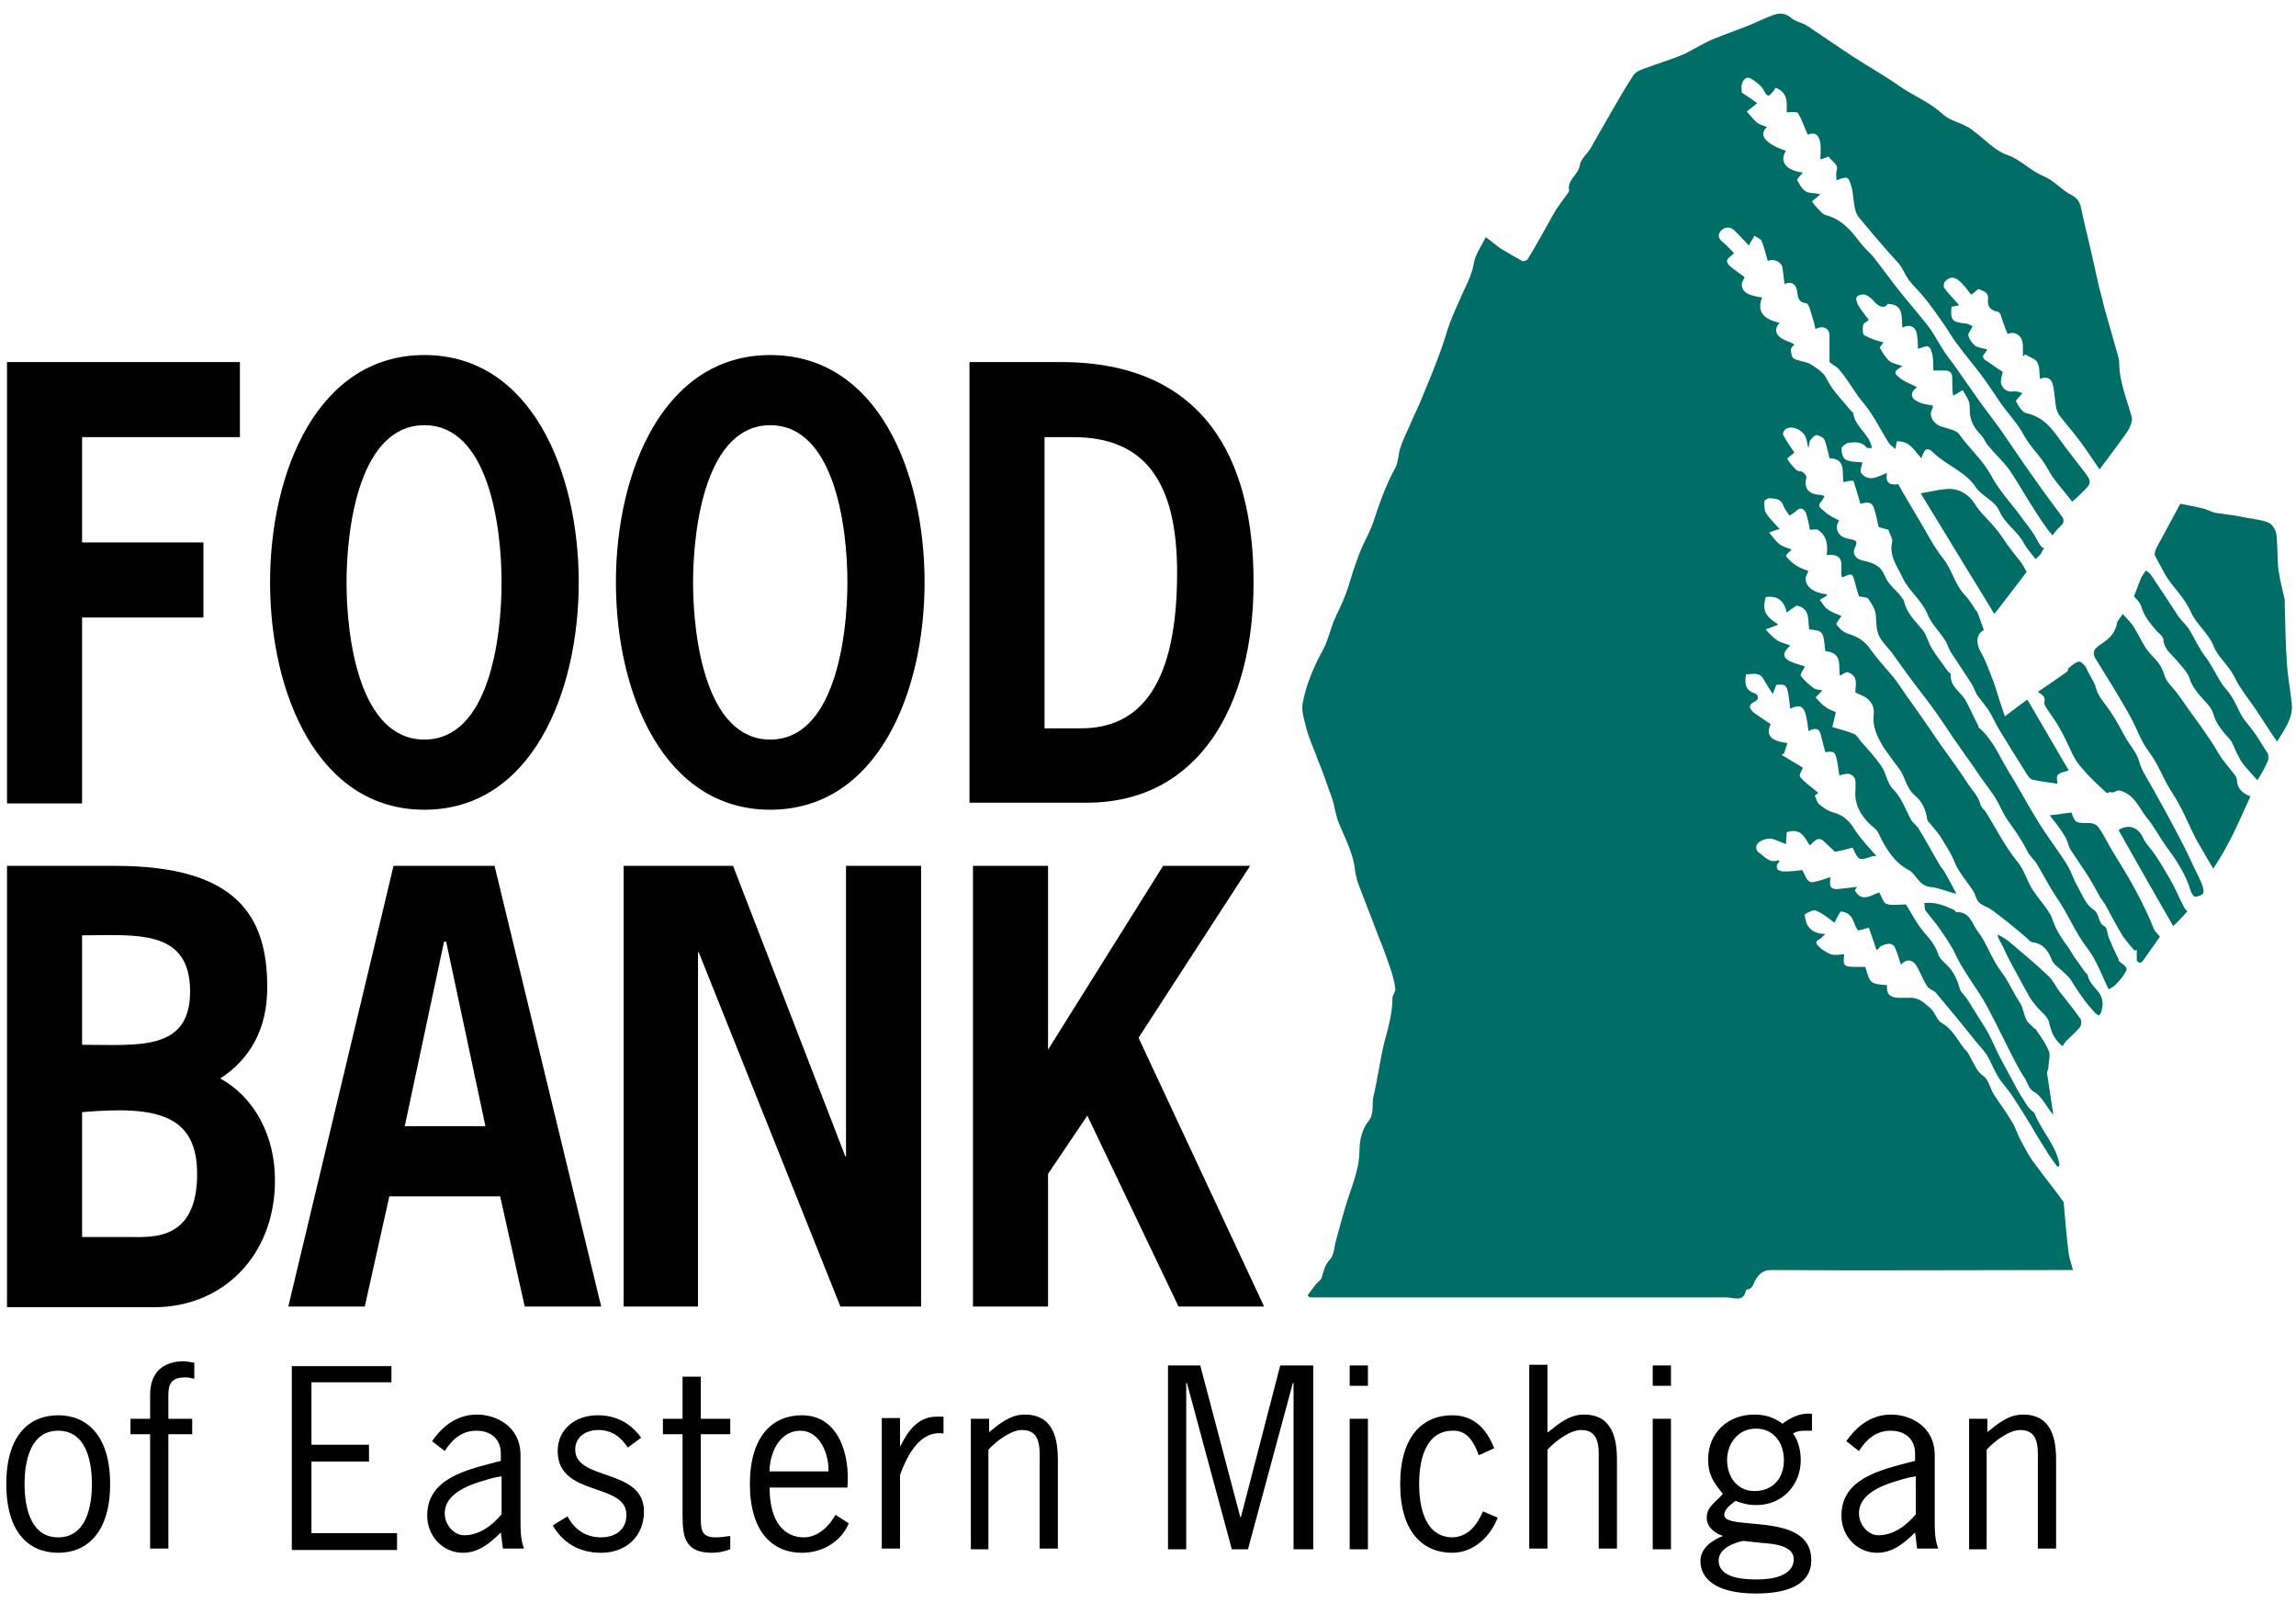 <?xml version="1.0" encoding="utf-8"?>
<!-- Generator: Adobe Illustrator 22.1.0, SVG Export Plug-In . SVG Version: 6.00 Build 0)  -->
<svg version="1.1" id="Layer_1" xmlns="http://www.w3.org/2000/svg" xmlns:xlink="http://www.w3.org/1999/xlink" x="0px" y="0px"
	 viewBox="0 0 327.3 228.5" style="enable-background:new 0 0 327.3 228.5;" xml:space="preserve">
<style type="text/css">
	.st0{fill:#006D66;}
</style>
<g>
	<g>
		<path d="M34.2,62.3H11.7v15H29V88H11.7v26.5H1V51.6h33.2V62.3z"/>
		<path d="M82.5,83c0,15.8-6.8,32.4-22,32.4c-15.2,0-22-16.6-22-32.4c0-15.8,6.8-32.4,22-32.4C75.7,50.6,82.5,67.2,82.5,83z
			 M49.4,83c0,8.1,1.9,22.4,11.1,22.4c9.2,0,11-14.4,11-22.4c0-8.1-1.9-22.4-11-22.4C51.3,60.6,49.4,75,49.4,83z"/>
		<path d="M131.8,83c0,15.8-6.8,32.4-22,32.4c-15.2,0-22-16.6-22-32.4c0-15.8,6.8-32.4,22-32.4C125.1,50.6,131.8,67.2,131.8,83z
			 M98.8,83c0,8.1,1.9,22.4,11,22.4s11-14.4,11-22.4c0-8.1-1.9-22.4-11-22.4S98.8,75,98.8,83z"/>
		<path d="M151.2,51.6c20.3,0,27.5,13.6,27.5,31.4c0,17.7-7.9,31.4-23.8,31.4h-16.7V51.6H151.2z M154.1,103.8
			c8.5,0,13.7-6.3,13.7-22.2c0-13.2-4.8-19.3-14.8-19.3h-4.1v41.5H154.1z"/>
		<path d="M1,186.2v-62.8h15.4c17.3,0,21.7,7.1,21.7,17.3c0,5.9-2.4,10.2-6.7,13c4.9,2.7,7.8,8.2,7.8,14.5
			c0,10.8-7.5,18.1-17.2,18.1H1z M11.7,148.9c7.9,0,15.4,1,15.4-7.6c0-9-7.8-8-15.4-8V148.9z M18.6,176.3c3.2,0,9.5,0.5,9.5-9
			c0-8.6-6-9.7-16.4-8.8v17.8H18.6z"/>
		<path d="M85.7,186.2H74.8l-3.5-15.7H55.5L52,186.2H41.1l15-62.8h14.4L85.7,186.2z M63.6,134.2h-0.3l-5.6,26.3h11.5L63.6,134.2z"/>
		<path d="M104.5,123.4l16,41.4h0.1v-41.4h10.7v62.8h-11.5l-20.2-50.5h-0.1v50.5H88.9v-62.8H104.5z"/>
		<path d="M165.8,123.4h12.4l-15.9,24.5l17.9,38.3h-12.2L155,159l-5.6,8.3v18.9h-10.7v-62.8h10.7v26.2L165.8,123.4z"/>
	</g>
	<path d="M0.9,211.5c0-7,3.3-9.8,7.4-9.8c4.1,0,7.4,2.9,7.4,9.8s-3.3,9.8-7.4,9.8C4.2,221.3,0.9,218.5,0.9,211.5z M13.1,211.5
		c0-3.2-0.8-7.6-4.8-7.6c-4,0-4.8,4.4-4.8,7.6s0.8,7.6,4.8,7.6C12.3,219.1,13.1,214.7,13.1,211.5z"/>
	<path d="M27.4,204.4H24v16.3h-2.6v-16.3h-2.8v-2.2h2.8v-3.4c0-3.2,1.8-4.8,4.9-4.8l1.4,0.2v2.3c-0.4-0.1-0.8-0.2-1.3-0.2
		c-2,0-2.4,1-2.4,2.5v3.4h3.4V204.4z"/>
	<path d="M55.8,197H44.4v8.9h8.2v2.4h-8.2v10.2h12.2v2.4h-15v-26.2h14.2V197z"/>
	<path d="M71.7,220.8l-0.3-2.4c-1.5,1.5-3.2,2.9-5.4,2.9c-2.9,0-5.1-2.4-5.1-5.3c0-5.3,5.6-6.5,9.7-7.6l0.8-0.2v-1
		c0-2.1-1.4-3.3-3.5-3.3c-2.1,0-3.5,1.3-4.5,2.9l-1.8-1.4c1.5-2.2,3.6-3.8,6.4-3.8c2.5,0,6.2,1.5,6.2,5.8v9.2c0,1.4,0,2.8,0.5,4.1
		H71.7z M70.4,210.6c-2.5,0.7-7,1.8-7,5.1c0,1.5,1.2,3.1,2.8,3.1c2.1,0,4-1.4,5.3-3v-5.4L70.4,210.6z"/>
	<path d="M89.5,206.3c-1-1.5-2.3-2.5-4.2-2.5c-1.7,0-3.3,0.9-3.3,2.8c0,4.5,9.8,2.6,9.8,8.8c0,3.6-2.6,5.9-6.1,5.9
		c-3,0-5.4-1.3-6.9-3.9l2.1-1.3c1,1.9,2.6,3,4.8,3c1.9,0,3.6-1,3.6-3.2c0-4.7-9.8-2.5-9.8-9.1c0-3.2,2.6-5.1,5.7-5.1
		c2.6,0,4.7,1.1,6.2,3.2L89.5,206.3z"/>
	<path d="M99.9,202.2h4.2v2.2h-4.2v11.7c0,1.8,0,3,2.1,3c0.7,0,1.4-0.1,2.1-0.2v1.9c-0.8,0.3-1.7,0.5-2.6,0.5c-4.4,0-4.2-3-4.2-6.4
		v-10.5h-2.8v-2.2h2.8v-6h2.6V202.2z"/>
	<path d="M109.7,211.9c0,5.3,2.3,7.2,4.9,7.2c2,0,3.6-1.6,4.5-3.2l1.9,1.2c-1,2.4-3.5,4.2-6.7,4.2c-4.1,0-7.4-2.9-7.4-9.8
		s3.3-9.8,7.4-9.8c5.3,0,6.9,5.7,6.5,10.3H109.7z M118.1,209.7c0.1-2.4-1.2-5.8-4-5.8c-3,0-4.4,3.2-4.4,5.8H118.1z"/>
	<path d="M128.3,206.2L128.3,206.2c1.1-2.2,2.5-4.3,5.2-4.3h1v2.4c-3.4-0.5-5.2,3.2-6.2,5.9v10.5h-2.6v-18.6h2.6V206.2z"/>
	<path d="M141,220.8h-2.6v-18.6h2.6v1.9c1.5-1.2,3-2.5,5.1-2.5c2.6,0,4.7,1.4,4.7,6.3v12.8h-2.6v-12.1c0-2,0.3-4.8-2.5-4.8
		c-1.6,0-3.7,1.6-4.8,2.8V220.8z"/>
	<path d="M169.3,220.8h-2.8v-26.2h4.6l5.7,21.6h0.1l5.6-21.6h4.7v26.2h-2.8v-23.7h-0.1l-6.4,23.7h-2.3l-6.4-23.7h-0.1V220.8z"/>
	<path d="M195,197.5h-2.6v-2.9h2.6V197.5z M195,220.8h-2.6v-18.6h2.6V220.8z"/>
	<path d="M210.8,207.4c-0.6-1.7-1.6-3.6-3.7-3.5c-4,0-4.8,4.4-4.8,7.6s0.8,7.6,4.8,7.6c2.3-0.1,3.5-1.9,4.3-3.7l2.1,0.9
		c-1.1,2.8-3.5,5-6.5,5c-4.1,0-7.4-2.9-7.4-9.8s3.3-9.8,7.4-9.8c3.1,0,4.9,1.9,6,4.7L210.8,207.4z"/>
	<path d="M220.7,204.1c1.5-1.2,3-2.5,5.1-2.5c2.6,0,4.7,1.4,4.7,6.3v12.8h-2.6v-12.1c0-2,0.3-4.8-2.5-4.8c-1.6,0-3.7,1.6-4.8,2.8
		v14.1h-2.6v-26.2h2.6V204.1z"/>
	<path d="M238.2,197.5h-2.6v-2.9h2.6V197.5z M238.2,220.8h-2.6v-18.6h2.6V220.8z"/>
	<path d="M258.5,203.9h-1c-0.7,0-1.2,0-1.9,0.4c0.8,1.1,1.1,2.5,1.1,3.8c0,3.6-2.7,6.4-6.3,6.4c-1.1,0-2-0.2-3-0.6
		c-0.6,0.5-1.6,1.1-1.6,2c0,2.4,12.4-0.6,12.4,6.4c0,1.4-0.4,4.8-7.9,4.8c-6.1,0-7.9-2.4-7.9-4.6c0-1.9,1.7-3,3.2-3.6
		c-1.1-0.4-2.3-1.2-2.3-2.6c0-1.6,1.3-2.2,2.3-3.4c-1.3-1.6-2.1-2.7-2.1-4.9c0-3.8,2.8-6.4,6.6-6.4c1.5,0,2.8,0.4,4,1.3
		c1.2-0.9,2.6-1.6,4.2-1.4V203.9z M248.5,219.6c-1.4,0.3-3.5,1.1-3.5,2.8c0,2.6,3.8,2.7,5.5,2.7c1.9,0,5.2-0.4,5.2-2.9
		c0-2-3.1-2.2-4.5-2.3L248.5,219.6z M250.3,203.6c-2.5,0-4.1,2.1-4.1,4.5c0,2.3,1.4,4.4,3.9,4.4c2.7,0,4.2-1.9,4.2-4.4
		C254.3,205.7,252.9,203.6,250.3,203.6z"/>
	<path d="M273.3,220.8l-0.3-2.4c-1.5,1.5-3.2,2.9-5.4,2.9c-2.9,0-5.1-2.4-5.1-5.3c0-5.3,5.6-6.5,9.7-7.6l0.8-0.2v-1
		c0-2.1-1.4-3.3-3.5-3.3c-2.1,0-3.5,1.3-4.5,2.9l-1.8-1.4c1.5-2.2,3.6-3.8,6.4-3.8c2.5,0,6.2,1.5,6.2,5.8v9.2c0,1.4,0,2.8,0.5,4.1
		H273.3z M272,210.6c-2.5,0.7-7,1.8-7,5.1c0,1.5,1.2,3.1,2.8,3.1c2.1,0,4-1.4,5.3-3v-5.4L272,210.6z"/>
	<path d="M283.3,220.8h-2.6v-18.6h2.6v1.9c1.5-1.2,3-2.5,5.1-2.5c2.6,0,4.7,1.4,4.7,6.3v12.8h-2.6v-12.1c0-2,0.3-4.8-2.5-4.8
		c-1.6,0-3.7,1.6-4.8,2.8V220.8z"/>
	<path class="st0" d="M253.7,75.3c0,0-0.1,0-0.1,0C253.6,75.3,253.6,75.3,253.7,75.3C253.8,75.2,253.8,75.3,253.7,75.3z"/>
	<path class="st0" d="M326.7,100.3c-0.2-2-0.6-3.9-0.7-5.9c-0.2-2.6-0.2-5.3-0.3-8c0-0.3,0-0.6,0-0.9c-0.3-1.4-0.7-2.8-0.9-4.3
		c-0.2-1.7-0.1-3.4-0.3-5.1c-0.1-0.6-0.6-1.4-1.1-1.6c-0.9-0.4-2-0.5-3.1-0.7c-1.4-0.3-2.9-0.5-4.4-0.7c-0.6-0.1-1.1-0.4-1.7-0.6
		c-1.2-0.3-2.4-0.5-3.4-0.7c-1,1.9-1.9,3.5-2.8,5.2c-0.4,0.7-1,1.7-0.8,2.2c0.5,0.9,0.9,1.7,1.4,2.6c1.1,1.9,2.8,3.3,3.7,5.4
		c0.8,1.8,2.6,3.1,3.3,5c0.5,1.2,1.6,2.2,2.4,3.4c0.5,0.7,0.8,1.5,1.2,2.1c0.7,1.1,1.5,2.2,2.3,3.3c1,1.5,2,3.1,3.1,4.7
		C325.7,103.9,326.9,102.3,326.7,100.3z"/>
	<path class="st0" d="M318.9,111.4c0-0.3-0.1-0.6-0.2-0.8c-0.6-0.8-1.3-1.6-1.9-2.4c-0.7-1-1.2-2-1.9-3c-0.8-1.2-1.6-2.3-2.4-3.4
		c-0.7-0.9-1.3-1.9-2-2.8c-0.6-0.9-1.6-1.7-1.9-2.6c-0.3-1.1-0.8-1.9-1.5-2.6c-0.4-0.4-0.8-0.9-1.2-1.4c-0.6-1-1.1-2-1.7-3
		c-0.4-0.7-1-1.2-1.6-1.9c-0.3,0.5-0.7,0.9-0.8,1.2c-0.2,1.5-1.2,2.4-2.3,3.1c-1.1,0.7-1.3,1.3-0.7,2.2c1.6,2.6,3.2,5.1,4.7,7.8
		c1,1.7,1.6,3.7,2.8,5.3c1.4,1.8,2.1,4,3.3,5.8c1.4,2.1,2.3,4.4,3.4,6.6c0.8,1.4,1.6,2.8,2.5,4.3c2.3-3.4,3.7-6.8,5.3-10.3
		C319.5,113,319,112.3,318.9,111.4z"/>
	<path class="st0" d="M312.9,123.9c-0.7-1.5-1.4-3-2.2-4.5c-1.2-2.3-2.5-4.7-3.8-7c-0.7-1.3-1.6-2.5-2-4c-0.3-1.1-1.2-2.1-1.8-3.1
		c-0.7-1.3-1.4-2.6-2.2-3.8c-0.7-1.1-1.8-2.2-2.1-3.4c-0.3-1.1-1-1.9-1.4-2.9c-0.2-0.4-0.8-1-1.1-0.9c-0.5,0.1-1,0.6-1.4,0.9
		c-0.1,0.1-0.1,0.4-0.2,0.5c-1.4,1-2.7,1.9-4.2,2.9c0.4,0.3,0.8,0.5,0.9,0.8c0.2,0.3-0.1,0.8,0.1,1.1c0.6,1.1,1.4,2,2,3.1
		c0.7,1.2,1.3,2.5,1.9,3.8c0.4,0.8,0.9,1.6,1.5,2.2c1,1.2,2.2,2.3,3.4,3.4c0.1,0.1,0.4-0.2,0.6-0.1c0.5,0.2,0.8-0.4,1.4-0.2
		c2,0.6,2.6,2.4,3.7,3.8c1,1.2,1.8,2.7,2.7,4c1.5,2,2.9,4.1,3.6,6.5c0.1,0.3,0.4,0.8,0.6,0.8c0.4,0,0.9-0.2,1.1-0.4
		c0.2-0.2,0.1-0.7,0-1.1C313.7,125.5,313.3,124.7,312.9,123.9z"/>
	<path class="st0" d="M292.1,149.9c-0.4-1.1-1.2-2.2-1.9-3.2c0-0.1-0.2-0.1-0.3-0.2c-0.3-0.4-0.8-0.7-1-1.1
		c-0.4-0.8-0.5-1.7-0.9-2.4c-1-1.5-1.7-3.2-2.7-4.5c-1.4-1.8-2-4-3.4-5.8c-0.8-1.1-1.1-2.8-3-2.7c-0.1,0-0.2-0.2-0.3-0.3
		c-1.3-0.6-2.7-1.2-4.3-1c0.1,0.4,0,0.8,0.2,1.1c0.7,0.9,1.5,1.8,2.1,2.7c0.8,1.2,1.6,2.3,2.2,3.6c0.7,1.5,1.6,2.8,2.5,4.2
		c0.7,1,1.4,2.1,2,3.2c0.9,1.7,1.8,3.5,2.7,5.3c0.8,1.6,1.6,3.3,2.6,4.8c0.5,0.7,0.5,1.6,1.5,2.1c1,0.6,1.6,2,2.6,3.2
		c-0.3-2.1-0.6-4.1-0.9-6c0-0.2,0.2-0.5,0.2-0.7C292,151.4,292.3,150.5,292.1,149.9z"/>
	<path class="st0" d="M321.7,104.9c-0.6-0.9-1.3-1.7-1.9-2.5c-0.3-0.5-0.6-1-0.8-1.5c-0.3-0.6-0.6-1.2-1-1.8
		c-0.3-0.5-0.7-0.9-1.1-1.4c-0.7-1-1.2-2.1-1.9-3.2c-0.4-0.7-1-1.3-1.4-2.1c-0.6-0.9-1-1.9-1.6-2.8c-0.4-0.6-1.1-1.2-1.5-1.8
		c-1.3-2-2.6-4-3.9-5.9c-0.2-0.3-0.5-0.4-0.7-0.6c-0.2,0.3-0.4,0.6-0.6,0.9c-0.4,0.9-0.7,1.8-1.1,2.8c0.3,0.3,0.8,0.8,1,1.3
		c0.4,1.5,1.3,2.5,2.2,3.6c0.4,0.4,1,0.8,1,1.3c0.1,1.3,1.1,2,1.8,2.8c0.7,0.9,1.6,1.7,1.9,2.6c0.4,1.3,1.2,2.2,2,3.1
		c0.6,0.6,1.2,1.3,1.4,2c0.4,1.5,1.4,2.6,2.4,3.7c0.4,0.5,0.6,1.2,0.9,1.8c0.3,0.5,0.5,1.1,0.9,1.6c0.7,0.9,1.4,1.6,2.1,2.4
		c0.5-0.8,1.1-1.8,1.5-2.8c0.1-0.3,0.1-0.7,0-1C322.8,106.7,322.3,105.8,321.7,104.9z"/>
	<path class="st0" d="M286.2,77.7c-0.6-0.9-1.2-1.8-1.9-2.6c-0.9-1.1-2-2-2.8-3.3c-0.8-1.3-2.3-2.3-4.1-2.1
		c-1.2,0.1-2.3,0.4-3.6,0.6c3.6,5.9,7,11.5,10.5,17.2c1.6-2.1,3.2-4.1,4.6-6c-0.3-0.6-0.6-1.1-0.9-1.5
		C287.4,79.3,286.8,78.5,286.2,77.7z"/>
	<path class="st0" d="M304.5,127c-1-1.9-2.2-3.8-3.3-5.6c-0.7-1.1-1.2-2.3-2-3.4c-0.2-0.4-0.8-0.7-1.3-0.7c-2,0-2.1,0-2.6-1.5
		c-1,0.1-2.1,0.3-3.1,0.4c0.7,0.9,1.5,1.9,2.1,2.9c0.4,0.6,0.5,1.3,0.8,1.9c0.8,1.2,1.6,2.4,2.4,3.6c0.7,1.1,1.3,2.2,1.9,3.3
		c0.2,0.3,0.5,0.7,0.7,1c0.8,1.5,1.6,3,2.5,4.5c0.5,0.7,1.1,1.4,1.7,2.1c0.1-0.1,0.2-0.1,0.3-0.1c0,0.5,0,0.9,0,1.4
		c0,0.2,0.3,0.4,0.4,0.4c0.2,0,0.4-0.1,0.5-0.3c0.8-1.1,1.6-2.3,2.4-3.4c-0.2-0.3-0.7-0.7-0.9-1.2
		C306.3,130.5,305.4,128.7,304.5,127z"/>
	<path class="st0" d="M293.5,141.2c-0.5-0.7-0.9-1.6-1.6-2.2c-1.8-1.7-3.6-3.2-5.5-4.8c-0.5-0.4-1-0.7-1.6-1c0,0.1,0,0.2,0,0.3
		c0.3,0.7,0.7,1.3,1,2c0.3,0.7,0.7,1.4,1,2c0.8,1.4,1.5,2.8,2.3,4.2c0.3,0.6,0.7,1.1,1.1,1.6c0.6,0.8,1.7,1.5,1.9,2.4
		c0.3,1.4,0.8,2.5,1.9,3.4c0.2-0.2,0.3-0.5,0.5-0.7c0.7-0.7,1.4-1.3,2-2c0.2-0.3,0.3-1,0-1.3C295.6,143.8,294.5,142.5,293.5,141.2z"
		/>
	<path class="st0" d="M309.4,125.4c-0.7-1.2-1.4-2.4-2.2-3.6c-0.6-0.9-1.4-1.6-1.8-2.6c-0.7-1.3-2-1.8-3.4-0.9
		c2.6,4.6,5.2,9.2,7.8,13.7c0.6-0.6,1.3-1.3,2-2.1c-0.1-0.2-0.4-0.4-0.5-0.7C310.6,127.9,310.1,126.6,309.4,125.4z"/>
	<g>
		<path class="st0" d="M302.1,137c-0.1-0.1-0.1-0.2-0.1-0.3c-0.5-1-1-2.1-1.4-3.1c-0.2-0.5-0.2-1.4-0.6-1.6c-1-0.5-0.6-1.7-1.6-2.4
			c-1-0.6-1.6-2.1-2.2-3.2c-0.6-1-0.9-2.1-1.5-3.1c-1.3-2.1-2.8-4-4.1-6.1c-1.5-2.4-2.8-4.9-4.3-7.3c-1.3-2.1-2.2-4.5-4.2-6.2
			c-0.1-0.1-0.1-0.3-0.2-0.5c-0.6-1.1-1.1-2.3-1.7-3.4c-0.7-1.2-2.3-2-2.1-3.7c0-0.1-0.3-0.3-0.4-0.4c-0.7-1-1.5-2-2.2-3.1
			c-0.6-0.9-0.8-2-1.4-2.8c-1.1-1.3-2.3-2.4-2.7-4.2c-0.1-0.2-0.3-0.4-0.4-0.6c-0.8-1-1.9-1.8-2.3-2.9c-0.6-1.5-1.7-1.9-3.1-2.2
			c-1-0.2-1.6-0.9-1.2-1.8c0.5-1,0.2-1.1-0.8-1.3c-1.6-0.2-2.2-1.6-1.4-2.6c-0.7-0.4-1.5-0.7-2.1-1.3c-0.3-0.3-1.2-0.7-0.5-1.4
			c0.2-0.2,0.3-0.5,0.5-0.8c-0.3-0.1-0.6-0.2-0.9-0.2c-1.4-0.1-2.1-1-1.7-2.4c0.1-0.2-0.2-0.6-0.5-0.8c-0.2-0.2-0.7-0.1-0.9-0.3
			c-0.5-0.5-1-1-1.3-1.6c-0.1-0.1,0.8-0.7,1-0.9c-0.5-0.7-1.1-1.6-1.6-2.5c-0.1-0.2,0.1-0.6,0.2-0.7c0.7-0.8,2.5-0.2,3,1
			c0.2,0.4,0.2,0.9,0.4,1.6c0.1-0.6,0.1-1,0.3-1.2c0.2-0.3,0.6-0.7,0.9-0.7c0.4,0.1,1,0.4,1.1,0.7c0.3,0.8,0.5,1.7,0.7,2.6
			c2.5,0.1,1.7,2.2,2,3.4c0.5-0.1,1-0.2,1.4-0.2c0.4,1.2,0.7,2.2,1,3.3c0.6-0.1,1.5-0.5,1.9,0.5c0.3,0.9,0.5,1.8,0.7,2.8
			c0.4,0.1,0.9,0.3,1.4,0.4c0.2,0.7,0.7,1.3,0.5,1.9c-0.4,2,0.9,3.5,1.6,5.1c0.9,1.8,2.7,3.1,3.5,5.1c0.5,1.3,1.7,2.4,2.5,3.7
			c0.4,0.6,0.5,1.3,0.9,1.8c0.9,1.4,1.8,2.7,2.7,4.1c0.4,0.6,0.6,1.2,0.9,1.8c0.5,0.7,1.1,1.4,1.6,2.1c0.6,0.9,1,1.9,1.6,2.9
			c1.2,2,2.4,3.9,3.6,5.8c0.3,0.5,0.7,1.2,1.1,1.3c1.2,0.3,2.5,0.4,3.6,0.6c0-0.3-0.2-0.9,0-1.2c0.3-0.4,1-0.5,1.6-0.7
			c-1.9-3.3-4-6.8-5.9-10.1c-1.2,0.9-2.2,1.6-3.2,2.4c-0.5-1.4-0.9-2.7-1.3-4c-0.2-0.5-0.3-1-0.5-1.4c-0.5-1.3-1-2.7-1.7-3.9
			c-0.7-1.3-0.5-2.5,0.5-3c-0.3-0.9-0.6-1.7-0.9-2.5c-0.1-0.2-0.2-0.3-0.3-0.4c-0.5-0.8-1-1.6-1.6-2.2c-1.4-1.5-1.7-3.5-3-5.1
			c-1.5-1.9-2.6-4.2-3.9-6.3c-0.8-1.4-1.7-2.8-2.5-4.3c-1.2,0.2-1.9-0.2-1.6-1.6c-1.3,0.5-2.6,1.4-3.7,0c-0.2-0.3,0.1-1,0.2-1.5
			c-0.7-0.1-1.6,0-2.4-0.4c-0.4-0.2-0.6-1-0.6-1.6c0-0.2,0.6-0.7,1-0.8c0.9-0.1,1.9-0.2,2.6,0.7c0.1,0.1,0.5,0,0.7,0.1
			c0-0.2,0-0.4-0.1-0.6c-0.5-1.6-2.3-2.6-2.5-4.4c0-0.1-0.2-0.2-0.3-0.3c-1.2-1.5-2.6-2.8-3.5-4.6c-0.4-0.9-1.4-1.5-2.3-2.1
			c-0.7-0.4-1.6-0.4-2.4-0.8c-0.3-0.2-0.4-0.9-0.4-1.3c0-0.2,0.3-0.5,0.5-0.7c-0.3-0.2-0.8-0.4-1.3-0.6c-1.4-0.6-1.7-1.6-0.8-2.5
			c-2.4-0.5-3.3-1.7-2.5-3.6c-2.1-0.3-2.9-0.8-2.9-1.9c0-0.3,0.3-0.7,0.4-1c-0.5-0.4-1.3-0.9-2-1.5c-0.3-0.2-0.6-0.7-0.5-0.9
			c0.1-0.3,0.5-0.6,1-1c-0.4-0.4-0.9-1-1.5-1.5c-0.7-0.5-0.9-1.1-0.4-1.7c0.5-0.5,1.2-0.7,1.9-0.1c0.7,0.7,1.4,1.4,2.1,2.2
			c0.1-0.1,0.1-0.3,0.2-0.4c0.2-0.3,0.4-0.6,0.6-1c0.3,0.2,0.8,0.4,1,0.7c0.4,0.9,0.6,1.9,0.9,2.9c0.8-0.4,2,0.1,2.1,1
			c0.1,0.8,0.2,1.5,0.3,2.3c0.9-0.5,1.7,0,1.8,1.1c0.1,0.8,0.2,1.5,1.2,1.6c0.3,0,0.5,0.5,0.6,0.8c0.3,1,0.6,1.9,0.8,2.9
			c1.1-0.6,2-0.1,2,0.9c0,1.4,0,2.7,0,3.8c0.6,0.5,1.1,0.7,1.4,1.1c1.3,1.5,2.2,3.3,3.5,4.8c1.4,1.7,2.4,3.8,3.6,5.7
			c0.2,0.3,0.6,0.5,0.9,0.8c0.1-0.5,0.1-0.7,0.2-1.1c1.9-0.1,2.5,1.4,3.5,2.4c0.5-1.4,0.8-1.7,1.8-0.7c1.9,1.8,4.5,2.6,6,4.9
			c0.9,1.3,2.7,1.8,3.4,3.5c0.7,1.6,2.5,2.7,3.4,4.4c0.4,0.8,1.1,1.5,1.7,2.3c0.2-0.3,0.6-0.5,0.8-0.9c0.1-0.2,0.2-0.4,0.4-0.7
			c-0.4,0-0.7-0.6-1.2-1.5c-0.6-1.1-1.5-2.1-2.2-3.1c-1.4-1.9-3.1-3.7-4.2-5.8c-1.2-2.2-3.1-3.8-4.5-5.8c-0.4-0.6-1.6-0.8-2.5-1.1
			c-1.1-0.3-1.9-1.5-1.4-2.4c0.3-0.7,0.1-0.6-0.4-0.7c-0.6-0.1-1.2-0.2-1.7-0.5c-1-0.5-1-1.4,0-2c-0.7-0.4-1.6-0.7-2.3-1.2
			c-1.1-0.8-1.1-1.1,0.2-1.8c-0.7-0.3-1.4-0.4-1.8-0.7c-0.6-0.5-1-1.2-1.4-1.9c-0.1-0.1,0.3-0.5,0.5-0.8c-0.8-0.2-1.8-0.5-2.7-1
			c-0.3-0.1-0.3-1-0.2-1.5c0.1-0.3,0.6-0.5,0.8-0.7c-0.5-0.7-1.1-1.4-1.5-2.1c-0.2-0.3-0.4-1-0.2-1.2c0.3-0.3,0.9-0.4,1.2-0.3
			c0.5,0.2,1,0.6,1.3,1c0.7,0.8,1.5,1,1.9,0.3c2.4,0.1,1.9,1.9,2.1,3.4c1.1-0.6,2-0.1,2.1,1.2c0.1,0.6,0.1,1.3,0.1,1.8
			c0.6-0.1,1.2-0.5,1.5-0.3c0.3,0.1,0.5,0.8,0.6,1.3c0.1,0.7,0.1,1.4,0.1,2.1c0.7,0,1.2,0,1.8,0c0.9,0.1,0.9,0.7,0.9,1.3
			c0,0.7,0,1.4,0.1,2.2c0.1,0,0.2,0.1,0.2,0c0.4-0.2,0.8-0.5,1.2-0.7c0.3,0.6,0.7,1.1,0.9,1.7c0.1,0.4,0.1,0.8,0.1,1.2
			c0,1.4,0.6,2.5,1.6,3.5c0.4,0.4,0.6,1,1,1.5c1,1.2,2.1,2.2,3,3.4c0.9,1.3,1.7,2.7,2.5,4c1,1.6,2,3.2,3.1,4.7
			c0.2,0.2,0.4,0.5,0.6,0.7c0.4-0.6,0.9-1.1,1.4-1.6c0.2-0.2,0.2-0.8,0-1c-1.3-1.8-2.7-3.6-4-5.5c-1.6-2.2-3.1-4.5-4.7-6.8
			c-1-1.4-2.1-2.8-3.1-4.2c-1.3-1.8-2.5-3.6-3.8-5.4c-0.5-0.7-1.1-1.4-1.5-2.1c-0.7-1.1-1.3-2.3-2.1-3.3c-1.4-1.8-3-3.6-4.4-5.4
			c-1.1-1.4-2.1-2.8-3.2-4.2c-0.6-0.8-1.4-1.4-2-2.2c-1.3-1.7-2.6-3.3-4.8-3.9c-0.5-0.1-0.9-0.6-1.3-1c-0.3-0.3-0.6-0.7-0.8-1
			c0.4-0.3,0.7-0.6,1.2-1c-0.5-0.1-0.9-0.2-1.3-0.2c-1.2-0.1-1.5-1-2-1.8c-0.1-0.2,0.5-0.7,0.8-1.1c-2.4-0.3-3.4-1.6-2.4-3.1
			c-2.4-0.8-4.2-2.1-2.7-3.4c-0.5-0.2-1-0.3-1.4-0.6c-0.6-0.5-1-1.1-1.5-1.6c0.5-0.4,0.9-0.7,1.5-1.2c-0.7-0.5-1.4-1-2.2-1.5
			c0-0.4-0.1-0.8,0-1.2c0.2-0.6,0.6-1.2,1.3-0.8c0.8,0.5,1.6,1.1,1.9,1.8c0.5,1,0.8,0.6,1.2,0.1c0.2-0.2,0.3-0.4,0.4-0.6
			c1.9,0.7,1.6,2.3,1.6,3.5c0.6,0,1.4-0.1,1.6,0.1c0.6,1,0.9,2,1.4,3.1c0.9-0.4,1.6-0.1,1.8,1.2c0.1,0.8,0,1.6,0,2.3
			c0.5-0.1,1.2-0.4,1.2-0.4c0.3,0.7,1.5,1,1.1,2.1c-0.1,0.4,0,0.9,0,1.3c1.5-0.6,1.7-0.6,2.1,0.8c0.3,1,0.3,2.1,0.5,3.1
			c0.1,0.5,0.3,1.1,0.7,1.5c1.3,1.6,2.6,3.1,3.9,4.6c0.6,0.7,1.2,1.3,1.8,2c0.5,0.7,0.8,1.5,1.3,2.2c0.7,0.9,1.5,1.6,2.2,2.5
			c1,1.2,1.9,2.5,2.8,3.8c0.7,1,1.3,2.1,2.1,3.1c1.1,1.5,2.4,3,3.5,4.5c0.8,1.1,1.6,2.3,2.4,3.5c1.1,1.6,2.5,3,3.4,4.7
			c0.9,1.7,2.5,3.1,3.4,4.8c0.9,1.7,2.3,3.1,3.5,4.7c0.6-0.5,1.2-1.1,1.8-1.7c0.9-0.9,0.9-1.2,0.2-2.2c-1-1.3-2-2.6-3-3.9
			c-1.5-2-2.7-4.2-5.5-4.8c-0.6-0.1-1.2-1.1-1.5-1.7c-0.1-0.2,0.6-0.7,0.9-1.2c-0.4-0.1-0.9-0.3-1.4-0.2c-0.9,0.1-1.4-0.5-1.6-1
			c-0.2-0.5,0.1-1.3,0.2-1.8c-0.5-0.3-1.2-0.8-1.9-1.3c-0.3-0.2-0.9-0.5-0.9-0.8c-0.1-0.3,0.4-0.7,0.6-1.1c-0.6-0.2-1.2-0.2-1.7-0.5
			c-0.5-0.4-0.9-1-1-1.5c-0.1-0.3,0.4-0.8,0.6-1.3c-0.2-0.1-0.6-0.4-1.1-0.4c-1.8-0.2-2.1-0.5-1.9-2.4c0.3,0,0.6-0.1,1.1-0.2
			c-0.8-0.9-1.5-1.6-2.1-2.4c-0.2-0.2-0.1-0.8,0-0.9c0.8-0.9,1.5-0.8,2.4,0.1c0.5,0.5,1,1.2,1.4,1.7c0.5-0.3,1-0.9,1.1-0.8
			c0.6,0.3,1.4,0.4,1.3,1.4c-0.1,0.9,0.2,1.6,1.3,1.8c0.2,0,0.5,0.3,0.5,0.5c0.3,0.9,0.6,1.8,1,2.7c0.8-0.4,1.7,0,2,0.8
			c0.3,0.7,0.1,1.6,0.2,2.4c0.1-0.1,0.2-0.2,0.3-0.3c0.6,0.4,1.4,0.6,1.7,1.1c0.4,0.7,0.3,1.5,0.4,2.4c0.9-0.4,1.6-0.1,1.8,0.7
			c0.3,1.1,0.3,2.2,0.5,3.4c0.1,0.3,0.2,0.7,0.4,1c0.9,1.2,1.9,2.3,2.8,3.5c1,1.3,1.9,2.7,3,4.3c1.4-1.9,2.7-3.6,3.9-5.3
			c0.4-0.6,0.8-1.5,0.7-2.1c-0.7-2.6-1.8-5.1-1.8-7.8c0-0.4-0.1-0.7-0.2-1.1c-0.6-2.1-1.2-4.2-1.8-6.3c-0.1-0.5-0.3-1-0.4-1.6
			c-0.3-1.1-0.6-2.2-0.8-3.3c-0.2-0.7-0.3-1.5-0.5-2.2c-0.5-2.3-1.1-4.6-1.6-6.9c-0.2-1-0.3-1.9-1.5-2.5c-1.4-0.7-2.5-2.1-4-2.7
			c-1.9-0.8-3.2-2.3-5.1-3c-1.8-0.6-3.2-2.2-4.7-3.3c-0.4-0.3-0.7-0.6-1.2-0.8c-1.1-0.6-2.4-0.9-3.2-1.6c-1.8-1.7-4-2.6-6-3.9
			c-2.2-1.6-4.6-2.9-6.9-4.4c-1.7-1.1-3.4-2.3-5.2-3.5c-0.5-0.3-1-0.7-1.5-1c-0.7-0.4-1.5-0.5-2.1-1c-0.8-0.7-1.6-0.8-2.5-0.5
			c-1.1,0.4-2.2,0.9-3.3,1.4c-1.7,0.7-3.5,1.3-5.2,2c-1.5,0.6-2.9,1.5-4.3,2.2c-1.9,0.8-3.9,1.4-5.8,2.1c-0.6,0.2-1.2,0.5-1.5,1
			c-1.3,2-2.5,4.1-3.7,6.2c-0.8,1.4-1.6,2.8-2.4,4.2c-0.5,0.8-1.4,1.5-1.5,2.4c-0.2,1.3-1.9,2.1-1.5,3.6c0,0-0.1,0.1-0.1,0.2
			c-0.7,1-1.6,2.1-2.2,3.2c-1.2,2.1-2.3,4.2-3.6,6.3c-0.1,0.2-0.6,0.4-0.8,0.3c-1.1-0.6-2.1-1.2-3.1-1.8c-0.7-0.5-1.4-1.1-2.1-1.6
			c-0.7,1.4-1.5,2.5-1.7,3.7c-0.3,1.9-1.3,3.5-2,5.2c-0.5,1.1-1,2.2-1.4,3.3c-0.5,1.3-0.8,2.6-1.3,3.9c-0.9,2.5-1.9,4.9-2.9,7.3
			c-0.4,1-0.9,1.9-1.3,2.9c-0.5,1.2-1.1,2.3-1.5,3.5c-0.4,1-0.3,2.1-0.8,3.1c-1.4,2.5-2.3,5.2-3.2,7.9c-0.4,1.1-1,2.2-1.5,3.3
			c-0.4,0.9-0.7,1.7-1,2.6c-0.5,1.3-0.8,2.7-1.3,4c-0.5,1.4-1.2,2.7-1.8,4.1c-0.5,1.3-0.8,2.7-1.5,4c-1.3,2.4-2.4,4.9-2.9,7.6
			c-0.2,1.1,0.2,2.3,0.5,3.5c0.3,1.2,0.8,2.4,1.3,3.6c0.3,0.9,0.7,1.8,1,2.6c0.5,1.3,0.9,2.6,1.4,3.9c0.4,1.2,0.5,2.5,1,3.6
			c0.9,2.2,2.1,4.4,2.3,6.9c0.1,0.4,0.2,0.9,0.3,1.3c1,2.7,2.1,5.4,3.1,8.1c0.6,1.4,1.1,2.9,1.6,4.3c0.3,0.9,0.6,1.9,0.7,2.9
			c0.1,0.4-0.4,0.9-0.4,1.3c0,2.2-0.6,4.3-1.2,6.5c-0.6,2.5-0.9,5-1.5,7.5c-0.3,1.2,0.2,2.5-0.8,3.7c-0.8,1-1.2,2.6-1.2,4
			c0,2.3-0.8,4.4-1.5,6.5c-0.7,2-1.2,4.1-1.8,6.2c-0.3,1-0.3,2.2-0.9,2.9c-0.8,0.8-0.9,1.7-1.2,2.6c-0.1,0.3-0.5,0.6-0.8,0.9
			c-0.4,0.5-0.8,1.1-1.2,1.6c0.1,0.1,0.2,0.2,0.3,0.3c0.5,0,0.9,0,1.4,0c19.3,0,38.7,0,58,0c1,0,2.5,0.8,2.8-1.1c0,0,0.1,0,0.1,0
			c0.8-0.1,0.9-0.7,1.2-1.3c0.5-0.9,1.1-1.5,2.3-1.5c13.8,0.1,27.5,0,41.3,0c0.5,0,0.9,0,1.7,0c-0.2-0.9-0.5-1.6-0.6-2.3
			c-0.3-2.4-0.5-4.7-0.7-7.1c0-0.2,0-0.3-0.1-0.4c-1.3-1.8-2.7-3.5-4-5.3c-0.8-1-1.4-2.2-2-3.3c-0.5-0.9-0.8-2-1.4-2.9
			c-0.7-1.2-1.6-2.4-2.4-3.6c-0.6-0.9-0.8-2.2-1.5-2.7c-1-0.7-1.3-1.6-1.8-2.5c-0.2-0.3-0.3-0.6-0.5-0.9c-1.3-1.3-1.9-3.2-3.7-4.2
			c-0.7-0.4-0.9-1.4-1.5-2c-0.8-0.7-1.6-1.6-2.9-1.6c-0.6,0-1.3,0-1.9,0c-1.2-0.1-1.6-0.6-1.5-1.8c-2.4-0.2-2.4-0.2-3.1-2.6
			c-0.4,0-0.9,0-1.4,0c-1.7,0-1.8-0.2-1.6-1.8c-0.6,0-1.3,0.2-1.9,0c-0.7-0.3-1.4-0.7-1.9-1.3c-0.6-0.7,0.5-0.8,0.7-1.2
			c0.1-0.1,0.2-0.2,0.4-0.4c-1.3,0-2.3-0.5-2.7-1.6c-0.1-0.4-0.3-1.1-0.2-1.2c0.5-0.3,1.2-0.7,1.6-0.5c1,0.4,1.8,1.1,2.6,1.7
			c0.3-0.6,0.6-1.2,0.9-1.6c2,0.2,1.7,1.9,2.5,2.7c0.6-0.1,1.1-0.3,1.5-0.4c0.4,1.2,0.8,2.2,1.1,3.2c0.4-0.2,0.4-0.4,0.5-0.5
			c0.4-0.2,0.9-0.4,1.3-0.4c0.3,0,0.7,0.2,0.8,0.5c0.4,0.8,0.6,1.7,0.9,2.5c0.7-0.9,1.7-0.8,2.3,0.3c0.5,0.9,0.8,1.8,1.4,2.7
			c0.2,0.4,0.8,0.6,1.2,0.9c2,2.4,4,4.8,5.9,7.2c0.5,0.6,1,1.1,1.4,1.7c0.6,1,1,2.1,1.6,3.1c0.6,1,1.5,1.9,2.2,3
			c0.8,1.2,1.6,2.5,2.4,3.8c0.7,1.2,1.4,2.4,2.2,3.6c0.5,0.9,1.1,1.7,1.7,2.5c0.1-0.1,0.2-0.1,0.3-0.2c-0.4-2.8-2.6-4.9-3.6-7.5
			c-0.4-0.3-0.7-0.6-1-1c-0.4-0.6-0.8-1.3-1.2-1.9c-0.9-1.7-1.9-3.5-2.8-5.2c-0.6-1.2-1.1-2.4-1.7-3.5c-0.9-1.5-1.9-3-2.8-4.5
			c-0.3-0.5-0.9-1-1.1-1.5c-0.4-1.4-0.9-2.6-2-3.6c-0.4-0.4-0.9-0.8-1.1-1.4c-0.4-1.2-1.1-2.1-2-3.1c-1.1-1.3-1.9-2.9-2.6-4
			c-1.2,0-2.1,0.2-2.8-0.1c-0.4-0.1-0.6-0.9-1-1.6c-0.2,0-0.5,0.2-0.8,0.3c-0.9,0.4-1.9,0.8-2.7-0.6c0.1-0.2,0.3-0.4,0.3-0.5
			c-0.9,0.1-1.8,0.2-2.7,0.3c-1.6,0.1-1-1.1-1.1-1.7c-0.6,0.2-1.1,0.4-1.5,0.5c-0.5,0.1-1.2,0.4-1.5,0.1c-0.5-0.3-0.6-1-1-1.6
			c-0.7,0.1-1.6,0.2-2.5,0.2c-1.1,0-1.5-0.6-0.7-1.5c0,0-0.1,0-0.2-0.1c-1.3,0.5-2-0.6-2.9-1.2c-0.2-0.1-0.3-0.6-0.2-0.9
			c0.2-0.7,1.7-1.2,2.4-0.9c0.5,0.2,1.1,0.4,1.8,0.7c0-0.8,0.1-1.3,0.1-1.7c2.1-0.7,2.6,0.9,3.3,1.9c0.7-0.7,1.2-1.4,2.1-0.5
			c0.6,0.6,1.2,1.1,1.5,1.4c1-0.2,1.8-0.4,2.5-0.6c0.8,1.8,0.9,1.9,2.6,1.3c0.2-0.1,0.5-0.1,0.8-0.1c-0.6-0.7-1.1-1.2-1.6-1.8
			c-0.5-0.6-1-1.2-1.4-1.8c-0.7-1.2-1.6-2.2-3.1-2.6c-0.8-0.2-1.5-0.7-2.1-1.2c-0.3-0.3-0.4-0.8-0.6-1.2c0.2-0.2,0.5-0.4,0.5-0.4
			c-0.9-0.8-1.9-1.4-2.6-2.3c-0.2-0.2,0.3-1,0.4-1.3c-1-0.6-2-1.2-3-1.8c0.1-0.1,0.2-0.2,0.3-0.2c0.2-0.5,0.3-1,0.5-1.5
			c-2.4-0.3-3.1-1.1-2.4-2.7c-0.7-0.5-1.5-1-2.2-1.5c-0.8-0.6-1.2-1.2,0.1-1.8c0.5-0.3,0.3-1-0.2-1.1c-1.4-0.5-1.4-1.5-1.2-2.7
			c0.9,0,1.9-0.4,2.5,0.7c0.4,0.7,0.8,1.3,1.3,2.1c0.2-0.5,0.4-0.9,0.5-1.3c1.6-0.1,1.6-0.1,2,3.4c1.8-0.8,2.2-0.3,2.6,3.2
			c0.9-0.5,1.6-0.5,1.8,0.7c0.2,0.8,0.4,1.5,0.6,2.3c1.5-0.2,1.5-0.2,2,3.3c0.5-0.1,1-0.3,1.4-0.2c0.7,0.2,1,0.8,0.9,1.5
			c0,0.3,0,0.5,0,0.8c-0.2,2.1,0.8,3.7,2.3,5.1c0.4,0.3,0.8,0.6,1,1.1c1,2.1,2.2,4.1,4.3,5.2c1.1,0.6,1.4,2.2,3,2.4
			c1.2,0.1,2.3,0.6,3.8,1c-0.7-1.3-1.2-2.3-1.8-3.3c-0.2-0.3-0.5-0.6-0.7-1c-1-1.7-1.9-3.4-2.9-5c-0.3-0.5-0.8-0.8-1.1-1.3
			c-0.8-1.5-1.3-3.1-2.6-4.4c-0.8-0.8-0.9-2.2-1.6-3.2c-0.9-1.3-1.9-2.4-2.9-3.5c-0.3-0.4-0.6-0.9-1-1.1c-0.9-0.4-1.9-0.6-3.1-1
			c0.2-0.7,0.3-1.3,0.5-2.1c-0.3-0.2-0.9-0.3-1.4-0.7c-0.6-0.4-1-0.9-1.5-1.4c0.3-0.3,0.7-0.7,1-1c-0.4-0.1-0.9-0.1-1.2-0.3
			c-0.7-0.5-1.4-1.1-1.9-1.8c-0.1-0.2,0.3-0.8,0.6-1.3c-0.4-0.2-1-0.3-1.5-0.5c-1.7-0.6-1.9-1.3-0.6-2.5c-0.7-0.3-1.3-0.4-1.8-0.7
			c-0.6-0.4-1.2-1-1.7-1.6c0.5-0.2,1.1-0.4,1.6-0.6c0.1,0,0.1-0.1,0.2-0.1c-1.9-1.2-2.3-2-1.8-3.9c1.8-0.3,2.7,0.7,3,2.2
			c0.5-0.4,1-0.7,1.4-1c2,0.4,1.6,2.1,1.8,3.4c2,0.2,2,0.2,2.3,3.1c2.6,0.2,1.8,2.3,2.1,3.5c0.4-0.2,0.9-0.6,1.1-0.5
			c1.7,0.6,1,2.1,1.1,2.9c0.7,0.3,1.2,0.5,1.6,0.8c0.8,0.6,1.1,1.4,1,2.3c-0.2,1.8,0.5,3.2,1.4,4.7c0.7,1,1.4,2,2.2,3
			c0.9,1.2,1,2.8,2.3,3.9c0.9,0.7,1.5,1.9,1.7,3.2c0,0.2,0.1,0.4,0.2,0.5c0.6,0.7,1.2,1.4,1.7,2.1c0.7,1.2,1.5,2.3,2,3.6
			c0.6,1.5,1.8,2.8,2.7,4.2c0.3,0.5,0.4,1.2,0.8,1.6c0.5,0.5,1.4,0.7,2,1.2c1.6,1.2,3.1,2.4,4.6,3.7c0.4,0.3,0.7,0.8,1.1,0.8
			c1.5,0.2,2.2,1.3,2.6,2.3c0.3,0.9,1,1.2,1.5,1.7c0.4,0.4,0.8,0.7,1.2,1.2c0.6,0.9,1.1,1.8,1.8,2.7c0.5,0.8,1.2,1.5,1.8,2.2
			c0.1,0.1,0.4,0.3,0.5,0.3c0.1,0,0.2-0.2,0.3-0.4c0.4-1.1,0.3-2.2-0.5-3.1c-0.6-0.7-1.2-1.3-1.4-2.2c0-0.2-0.3-0.3-0.4-0.5
			c-0.5-0.7-1-1.4-1.5-2.1c-0.4-0.6-0.7-1.2-1.1-1.7c-0.5-0.7-1-1.4-1.4-2.2c-0.4-0.7-0.6-1.6-1-2.3c-0.6-1-1.4-1.9-2.1-2.9
			c-1.1-1.4-1.4-3.2-2.6-4.6c-1.7-2.1-2.9-4.5-4.3-6.8c-0.3-0.5-0.8-0.8-0.9-1.3c-0.3-1.2-1.3-2.1-1.9-3.1c-1.1-1.7-2.3-3.3-3.5-5
			c-1-1.4-1.9-2.8-2.9-4.2c-0.7-1-1.4-2-2.2-3.1c-0.6-0.9-1.2-1.8-1.9-2.7c-1.1-1.3-2.3-2.6-3.3-4c-0.8-1.2-1.9-1.8-3.2-2.2
			c-0.6-0.2-1.2-0.7-1.6-1.3c-0.1-0.1,0.4-0.8,0.7-1.2c-0.6-0.3-1.4-0.5-2-1c-0.5-0.3-0.7-0.9-1.1-1.3c0.3-0.2,0.7-0.4,1-0.6
			c0,0,0-0.1,0-0.2c-1.9-0.2-3-1.1-3-2.2c0-0.4,0.2-0.7,0.4-1.1c-0.4-0.2-0.8-0.3-1.2-0.5c-0.4-0.2-0.9-0.5-1.2-0.8
			c-0.3-0.3-0.7-0.6-0.8-0.9c0-0.2,0.5-0.5,0.8-0.9c-0.6-0.2-1.3-0.4-1.8-0.8c-0.5-0.4-0.9-1-1.4-1.6c0.5-0.2,1-0.4,1.5-0.5
			c-0.6-0.7-1.4-1.4-1.9-2.2c-0.3-0.4-0.3-1.1-0.3-1.7c0-0.2,0.5-0.5,0.8-0.5c0.7,0.1,1.5,0,1.9,1c0.2,0.6,0.6,1,0.9,1.5
			c0.4-0.3,0.8-0.5,1.1-0.8c0.6-0.5,1,0,1.2,0.3c0.3,0.9,0.5,1.8,0.6,2.5c0.4,0,0.9-0.1,1.1,0c1.3,0.8,1.5,2.1,1.3,3.6
			c3.1-0.3,1.7,2.1,2.2,3.2c0.5-0.2,1-0.5,1.3-0.4c0.3,0.1,0.4,0.7,0.5,1c0.2,0.8,0.4,1.5,0.6,2.1c0.5,0.1,1.1,0.1,1.3,0.3
			c0.5,0.7,1,1.5,1.1,2.3c0.1,1.3,0,2.5,0.8,3.6c0.4,0.6,0.9,1.1,1.4,1.7c0.8,1.1,1.5,2.1,2.3,3.2c1.1,1.5,2.3,3,3.4,4.5
			c1.1,1.5,2.1,3,3.1,4.5c0.7,1,1.4,2,2.1,3c0.8,1.1,1.5,2.2,2.3,3.3c0.6,0.8,1.2,1.6,1.7,2.4c0.6,1,1,2.1,1.7,3.1
			c1,1.4,2,2.8,2.8,4.4c0.3,0.7,1,1.2,1.4,1.9c0.9,1.5,1.7,3.1,2.7,4.6c1.7,2.4,2.7,5.1,4.5,7.4c1.3,1.7,2,3.8,3,5.8
			c0.3-0.2,0.8-0.4,1.1-0.8c0.5-0.5,1-1.1,1.3-1.7C303.5,137.8,302.6,137.5,302.1,137z"/>
	</g>
</g>
</svg>
